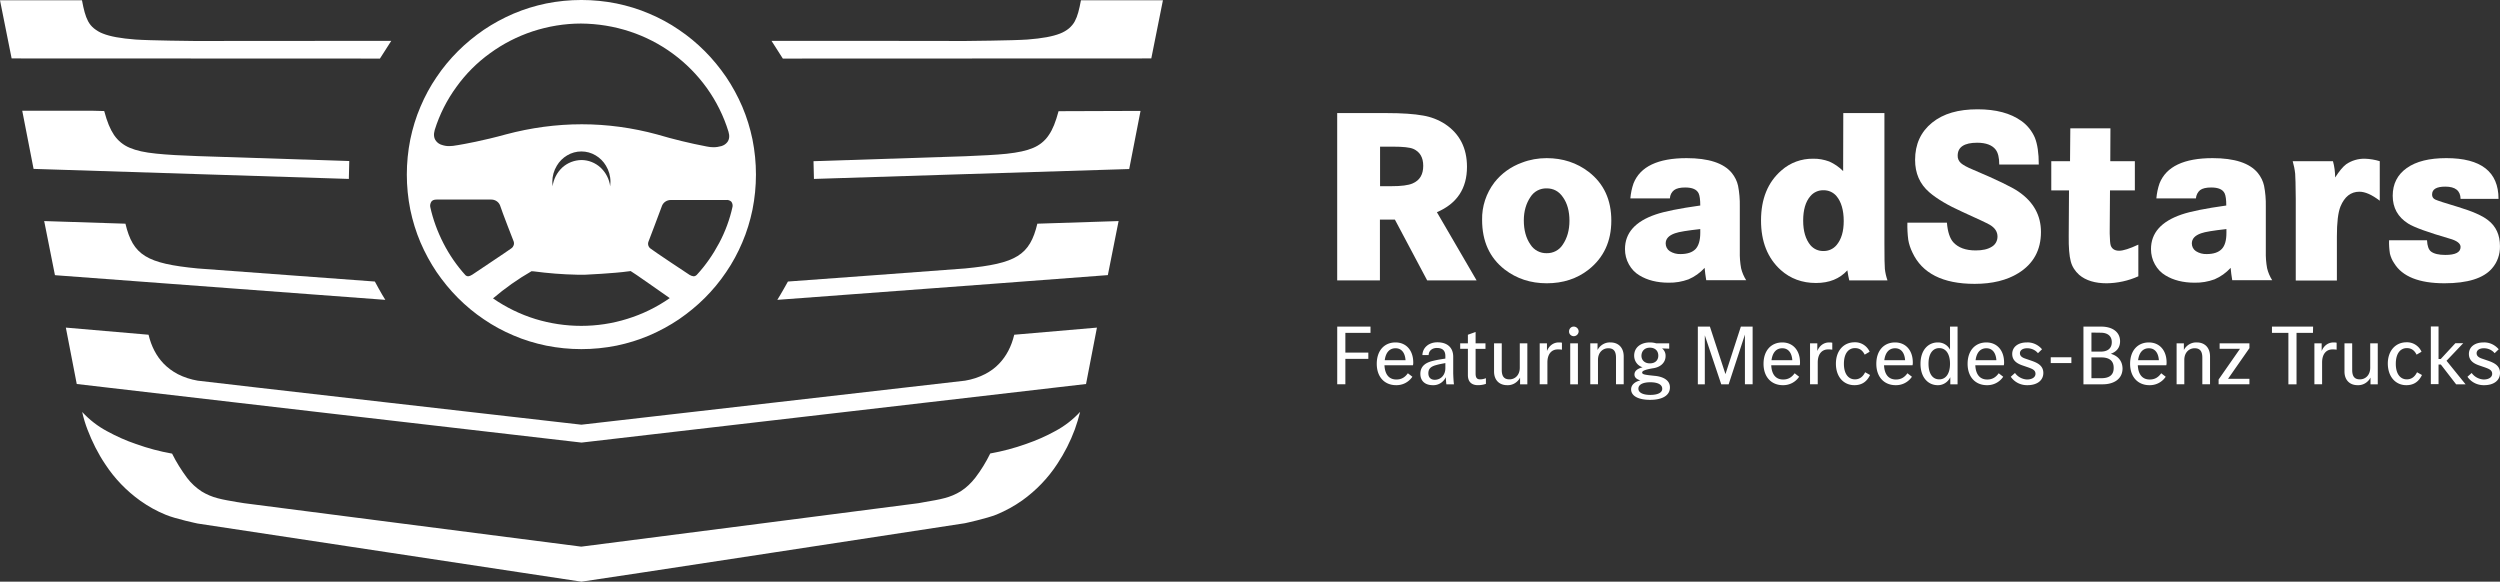 <svg xmlns="http://www.w3.org/2000/svg" xmlns:xlink="http://www.w3.org/1999/xlink" xml:space="preserve" id="Ebene_1" width="1720.024" height="400.201" x="0" y="0" version="1.1" viewBox="0 0 1720.024 400.201">
  <rect x="0" y="0" width="1720.024" height="400.201" fill="#333333" stroke="none"/>
  <style id="style2" type="text/css">
    .st1{fill:#fff}
  </style>
  <g id="g37" transform="translate(-240 -239.8)">
    <g id="g35">
      <defs id="defs5">
        <path id="SVGID_1_" d="M0 880V0h2200v880"/>
      </defs>
      <clipPath id="SVGID_00000110437539379638875550000018173538395836558507_">
        <use xlink:href="#SVGID_1_" id="use7" style="overflow:visible"/>
      </clipPath>
      <g id="a" clip-path="url(#SVGID_00000110437539379638875550000018173538395836558507_)">
        <g id="g32" transform="translate(179.524 -181)">
          <g id="g28" transform="translate(980.476 496)">
            <path id="path10" d="M0 2.6h33.7c11 0 19.4.6 25.4 1.7 5.4.9 10.6 2.9 15.2 5.9 10 6.7 15 16.5 15 29.4 0 14.9-6.9 25.3-20.7 31.2l27.3 46.9h-34L39.7 75.9H29.4v41.8H0Zm29.4 50.3h7.9c6.8 0 11.6-.6 14.6-1.9 4.9-2.1 7.3-6.1 7.3-12.1 0-5.8-2.3-9.7-6.9-11.7-2.4-1-7-1.5-13.8-1.5h-9v27.2z" class="st1"/>
            <path id="path12" d="M144.1 33.6c11.1 0 20.8 3.2 29 9.5 10.4 8.1 15.5 19.2 15.5 33.5 0 14.2-5.2 25.4-15.5 33.6-8.1 6.4-17.8 9.5-28.9 9.5-11.2 0-20.8-3.2-29-9.5-10.4-8.1-15.5-19.5-15.5-34.1-.2-9.3 2.8-18.3 8.4-25.7 4.9-6.3 11.5-11 19-13.7 5.4-2.1 11.2-3.1 17-3.1zm0 20.8c-4.5-.1-8.7 2.1-11.1 5.9-3 4.4-4.6 9.8-4.6 16.1 0 6.7 1.5 12.3 4.6 16.7 2.4 3.8 6.7 6 11.1 5.9 4.5.1 8.7-2.1 11.1-5.9 3-4.4 4.6-9.9 4.6-16.4 0-6.6-1.5-12-4.4-16.1-2.8-4.2-6.6-6.2-11.3-6.2z" class="st1"/>
            <path id="path14" d="M228.9 61.3h-27.2c.3-3.5 1-7 2.2-10.4 4.6-11.5 16.8-17.3 36.5-17.3 15.1 0 25.5 3.4 31.1 10.2 2.1 2.6 3.6 5.6 4.3 8.8.9 4.6 1.3 9.4 1.2 14.1v31.1c-.1 3.9.2 7.8.9 11.6.7 2.9 1.9 5.7 3.5 8.2h-27.5c-.5-3-.9-5.9-1.1-8.5-3.1 3.4-6.9 6.1-11.1 7.9-4.4 1.6-9 2.4-13.7 2.3-7.9 0-14.6-1.7-20-5-3.1-1.8-5.6-4.5-7.3-7.6-1.8-3.2-2.7-6.8-2.7-10.5 0-11.1 7-19 21-23.8 6.1-2.1 16.4-4.2 30.8-6.2 0-4-.4-6.8-1.1-8.3-1.3-2.8-4.4-4.1-9.3-4.1-3.4 0-6 .6-7.6 1.8-1.7 1.3-2.8 3.4-2.9 5.7zm20.9 21.1c-8.9 1-14.7 1.9-17.4 2.9-4.3 1.5-6.4 3.8-6.4 7 0 2.1 1 4.1 2.8 5.3 2.2 1.4 4.8 2.1 7.4 2 4.8 0 8.2-1.2 10.4-3.5 2.1-2.3 3.2-6 3.2-11.1z" class="st1"/>
            <path id="path16" d="M348.2 2.6h28.3v89.9c0 9.4.1 15.2.3 17.3.3 2.7.9 5.3 1.8 7.9h-26.3c-.5-2-.9-4.3-1.3-6.9-5.3 5.8-12.4 8.7-21.6 8.7-9.5 0-17.6-3-24.2-8.9-9.1-8.2-13.6-19.6-13.6-34.1 0-14.9 4.7-26.4 14.1-34.5 6-5.3 13.7-8.1 21.7-8 3.8-.1 7.5.6 11.1 1.9 3.6 1.6 6.8 3.8 9.6 6.6zm-13.7 53.1c-3.4-.1-6.7 1.4-8.9 4-3.4 3.9-5 9.6-5 16.9 0 7.3 1.7 12.9 5 16.9 2.2 2.6 5.5 4.1 8.9 4 3.5.1 6.8-1.4 9-4 3.4-4 5-9.5 5-16.6 0-7.5-1.7-13.3-5-17.2-2.2-2.6-5.5-4.1-9-4z" class="st1"/>
            <path id="path18" d="M482.7 38h-27.2c0-4.7-.8-8.1-2.5-10.3-2.4-3.1-6.7-4.7-12.7-4.7-8.9 0-13.4 3-13.4 8.9-.1 2 .8 3.8 2.2 5.1 1.5 1.3 4.3 2.9 8.5 4.6 16.3 6.9 26.6 11.9 31.1 15 10.4 7.1 15.5 16.4 15.5 27.8 0 12.5-5.2 21.9-15.5 28.3-7.9 4.9-17.9 7.4-30.1 7.4-21.9 0-36.2-7.2-42.9-21.7-1.3-2.7-2.3-5.6-2.8-8.6-.5-3.9-.7-7.9-.6-11.8h27.2c.5 6.3 2 10.8 4.4 13.5 3.4 3.7 8.5 5.6 15.4 5.6 4.7 0 8.3-.8 11-2.5 2.5-1.4 4-4.1 4-7 0-3.4-1.8-6.1-5.4-8.2-1.9-1.1-8.1-4-18.7-8.8-10-4.5-17.6-9-22.8-13.5-6.6-5.7-9.8-13.1-9.8-22.3 0-10.7 3.9-19.3 11.7-25.6 7.8-6.3 18.1-9.2 31.3-9.2 12.7 0 22.7 2.7 30.1 8 4.1 2.9 7.3 6.9 9.3 11.5 1.8 4.5 2.7 10.6 2.7 18.5z" class="st1"/>
            <path id="path20" d="M531.9 35.7h16.9v20.1h-17.1l-.2 27.9v1.8c.1 4.3.3 7 .7 8.2.9 2.4 2.8 3.6 5.8 3.6 2.8 0 7.2-1.4 13.2-4.2v21.8c-6.9 3.1-14.3 4.7-21.8 4.8-8 0-14.3-1.9-18.9-5.8-2.8-2.5-4.9-5.7-5.8-9.3-1-3.7-1.5-9.5-1.4-17.6l.2-31.2h-12.2V35.7h12.9l.2-22.6H532Z" class="st1"/>
            <path id="path22" d="M590.8 61.3h-27.2c.3-3.5 1-7 2.2-10.4 4.6-11.5 16.8-17.3 36.5-17.3 15.1 0 25.5 3.4 31.1 10.2 2.1 2.6 3.6 5.6 4.3 8.8.9 4.6 1.3 9.4 1.2 14.1v31.1c-.1 3.9.2 7.8.9 11.6.7 2.9 1.9 5.7 3.5 8.2h-27.5c-.5-3-.9-5.9-1.1-8.5-3.1 3.4-6.9 6.1-11.1 7.9-4.4 1.6-9 2.4-13.7 2.3-7.9 0-14.6-1.7-20-5-3.1-1.8-5.6-4.5-7.3-7.6-1.8-3.2-2.7-6.8-2.7-10.5 0-11.1 7-19 21-23.8 6.1-2.1 16.4-4.2 30.8-6.2 0-4-.4-6.8-1.1-8.3-1.3-2.8-4.4-4.1-9.3-4.1-3.4 0-6 .6-7.6 1.8-1.6 1.3-2.7 3.4-2.9 5.7zm21 21.1c-8.9 1-14.7 1.9-17.4 2.9-4.3 1.5-6.4 3.8-6.4 7 0 2.1 1 4.1 2.8 5.3 2.2 1.4 4.8 2.1 7.4 2 4.8 0 8.2-1.2 10.4-3.5 2.2-2.3 3.2-6 3.2-11.1z" class="st1"/>
            <path id="path24" d="M657.4 35.7h27.7c1 3.6 1.5 7.4 1.5 11.2 2.8-4.3 5.3-7.4 7.6-9.1 3.8-2.6 8.3-3.9 12.9-3.8 3.4.1 6.9.7 10.2 1.7v27.2c-5.5-4.2-10.1-6.2-14-6.2-5.9 0-10.2 3.4-13 10.1-1.7 4.2-2.5 11.1-2.5 20.7v30.3h-28.3V61.6c-.1-9.6-.2-15.3-.4-17.3-.3-2.9-.9-5.8-1.7-8.6z" class="st1"/>
            <path id="path26" d="M799 61.6h-26.1c-.1-5.6-3.6-8.4-10.5-8.4-6.1 0-9.1 1.8-9.1 5.4-.1 1.5.8 2.9 2.2 3.5 1.5.7 6.6 2.4 15.4 5 9.9 3 16.9 6 20.9 9.2 5.5 4.2 8.2 10.2 8.2 17.9.1 5.6-1.8 11.1-5.5 15.3-5.9 6.8-16.8 10.2-32.7 10.2-17.4 0-29-4.6-34.6-13.8-1.4-2-2.3-4.2-2.9-6.5-.5-3.1-.7-6.2-.6-9.3h26.1c.2 3.9 1.1 6.5 2.8 7.8 2 1.5 5.3 2.3 9.8 2.3 7 0 10.5-1.8 10.5-5.5 0-2.4-2.6-4.4-7.8-5.8-14.8-4.3-24.2-7.7-28.3-10.3-7-4.4-10.6-10.8-10.6-19.1 0-8.1 3.2-14.5 9.7-19.1 6.5-4.6 15.5-6.8 27.2-6.8 23.9 0 35.9 9.4 35.9 28z" class="st1"/>
          </g>
          <path id="path30" d="M1003.4 649.8v-4.3h-22.9v39.7h5.6v-17.5h15.8v-4.3h-15.8v-13.6zm29.4 20.4c0-8.4-4.9-13.8-12.2-13.8-7.6 0-12.9 5.5-12.9 14.7s5.5 14.7 13.3 14.7c4.5.1 8.7-2.1 11.2-5.8l-3.1-2.4c-2 2.8-4.4 4.3-7.9 4.3-5 0-7.9-3.4-8.2-9.8h19.6c.2-.8.2-1.3.2-1.9zm-12.2-9.8c4 0 6.5 2.9 6.9 8.2h-14.3c.7-5.4 3.4-8.2 7.4-8.2zm40.2 24.8c-.3-2.4-.4-4.9-.5-7.4v-11.5c0-6.6-4.3-10-10.9-10-5.6 0-10.1 3.4-10.3 8.8h4.3c.1-3.3 2.8-4.9 5.6-4.9 3.5 0 5.9 1.4 5.9 5.6v1.7c-2.4.4-4.8.7-8.2 1.5-4.9 1.1-9 3.4-9 9 0 5.1 3.5 7.8 8.5 7.8 3.8.2 7.4-2 9-5.5.1 1.7.2 3.5.4 4.9zm-13.2-3.1c-2.6 0-4.4-1.5-4.4-4.5 0-2.9 1.5-4.6 5.3-5.6 2.4-.7 4.4-1 6.4-1.4v3.2c.1 5.1-3.2 8.3-7.3 8.3zm31.2-.3c-1.9 0-3.1-.8-3.1-4v-17h6.8V657h-6.8v-7.8l-5.3 1.9v5.9h-5.3v3.8h5.3v18.1c0 4.9 2.9 6.9 6.9 6.9 1.9 0 3.8-.3 5.5-.9V681c-1.3.5-2.6.8-4 .8zm27.3-24.8v16.8c0 5.1-3.3 8-7.1 8-3.7 0-5.3-2.1-5.3-6.5V657h-5.3v19.4c0 5.9 3.6 9.4 9 9.4 3.7.2 7.2-1.9 8.9-5.2v4.6h5V657Zm26.8-.6c-3.8 0-6.7 2.4-8.1 5.9V657h-5v28.2h5.3v-15c0-6.1 3.1-9 7.1-9 1 0 1.9 0 2.9.2v-4.8c-.7-.2-1.4-.2-2.2-.2zm10.5-4.3a3.4 3.4 0 0 0 3.2-3.4 3.4 3.4 0 0 0-3.4-3.2c-1.8 0-3.2 1.5-3.2 3.3-.1 1.7 1.3 3.2 3.1 3.3h.3zm-2.6 4.9v28.2h5.3V657Zm27.7-.6c-3.7-.2-7.2 1.9-8.9 5.2V657h-5v28.2h5.3v-16.8c0-5.1 3.3-8 7.1-8 3.7 0 5.3 2.1 5.3 6.5v18.3h5.3v-19.4c-.1-5.9-3.7-9.4-9.1-9.4zm30.6 23c-6.7-.7-8.8-.9-8.8-2.3 0-1.2 2.2-2 7.2-2.9 5.2-.6 8.9-3.8 8.9-8.4.1-2.1-.8-4-2.4-5.3l4.9.2V657h-9c-1.4-.4-2.8-.6-4.3-.6-6.1 0-10.8 3.3-10.8 9.1 0 3.7 2.3 6.9 5.8 8-3.4.9-5.6 2.4-5.6 5 0 2 1.6 3.3 4.1 4-3.5.8-6.4 2.9-6.4 6.2 0 4.5 4.9 7.2 13.1 7.2 8.5 0 13.6-3.1 13.6-8.5.1-4.8-4.3-7.4-10.3-8zm-3.5-19.4c3.5 0 5.8 2.1 5.8 5.5 0 3.2-2.2 5.3-5.8 5.3-3.5 0-5.8-2.1-5.8-5.3.1-3.3 2.3-5.5 5.8-5.5zm.3 32.5c-5.3 0-8.2-1.7-8.2-4.3 0-2.7 2.9-4.4 8.2-4.4 5.3 0 8.2 1.7 8.2 4.4.1 2.6-2.8 4.3-8.2 4.3zm62.3-47-10.6 32.7-10.7-32.7h-8.3v39.7h4.8v-33.7l11.3 33.7h5.1L1261 651v34.2h5.3v-39.7zm40.7 24.7c0-8.4-4.9-13.8-12.2-13.8-7.6 0-12.9 5.5-12.9 14.7s5.5 14.7 13.3 14.7c4.5.1 8.7-2.1 11.2-5.8l-3.1-2.4c-2 2.8-4.4 4.3-7.9 4.3-5 0-7.9-3.4-8.2-9.8h19.6c.2-.8.2-1.3.2-1.9zm-12.2-9.8c4 0 6.5 2.9 6.9 8.2h-14.3c.7-5.4 3.4-8.2 7.4-8.2zm32.2-4c-3.8 0-6.7 2.4-8.1 5.9V657h-5v28.2h5.3v-15c0-6.1 3.1-9 7.1-9 1 0 1.9 0 2.9.2v-4.8c-.8-.2-1.5-.2-2.2-.2zm17.4 29.4c4.5 0 8.3-1.8 10.8-7l-3.4-1.9c-1.6 3.3-4 4.9-7 4.9-4.4 0-7.6-3.6-7.6-10.7 0-7.2 3.2-10.8 7.6-10.8 2.9 0 5.1 1.3 6.7 4.5l3.4-2c-1.8-4.1-6-6.7-10.4-6.5-7.2 0-12.8 5.5-12.8 14.7 0 9.3 5.5 14.8 12.7 14.8zm40.2-15.6c0-8.4-4.9-13.8-12.2-13.8-7.6 0-12.9 5.5-12.9 14.7s5.5 14.7 13.3 14.7c4.5.1 8.7-2.1 11.2-5.8l-3.1-2.4c-2 2.8-4.4 4.3-7.9 4.3-5 0-7.9-3.4-8.2-9.8h19.6c.2-.8.2-1.3.2-1.9zm-12.2-9.8c4 0 6.5 2.9 6.9 8.2h-14.3c.7-5.4 3.4-8.2 7.4-8.2zm37.8-14.9v15.9c-1.6-3.2-4.9-5.1-8.5-5-6.3 0-11.8 5-11.8 14.7s5.5 14.7 11.8 14.7c3.7.1 7.1-2.1 8.7-5.5v4.9h5v-39.7zm-7.4 36.3c-4.6 0-7.4-3.9-7.4-10.8 0-6.8 2.9-10.7 7.4-10.7s7.4 3.9 7.4 10.8c0 6.8-2.9 10.7-7.4 10.7zm44.6-11.6c0-8.4-4.9-13.8-12.2-13.8-7.6 0-12.9 5.5-12.9 14.7s5.5 14.7 13.3 14.7c4.5.1 8.7-2.1 11.2-5.8l-3.1-2.4c-2 2.8-4.4 4.3-7.9 4.3-5 0-7.9-3.4-8.2-9.8h19.6c.2-.8.2-1.3.2-1.9zm-12.2-9.8c4 0 6.5 2.9 6.9 8.2h-14.3c.7-5.4 3.4-8.2 7.4-8.2zm19.7 17-2.9 2.6c2.6 3.8 6.9 5.9 11.5 5.8 6.7 0 10.9-3.3 10.9-8.4 0-5.3-4.4-7.1-8.4-8.5l-3.5-1.2c-2.5-.8-4.2-1.8-4.2-3.9 0-1.8 1.6-3.4 5-3.4 2.9 0 5.6 1.2 7.4 3.4l2.8-2.7c-2.6-3.1-6.5-4.9-10.5-4.7-6.2 0-10 3.3-10 7.9 0 4.4 3 6.5 7 7.9l3.5 1.2c3.4 1.2 5.5 2 5.5 4.6 0 2.4-2.4 3.9-5.9 3.9-3.2-.2-6.3-1.8-8.2-4.5zm24.6-6.8h14.2v-4h-14.2zm41.3-6.4c3.7-1.3 6.4-4 6.4-8.6 0-6.5-5.4-10.1-13-10.1h-12.2v39.7h13.3c7.3 0 13.6-3.4 13.6-11-.2-5.5-3.5-8.7-8.1-10zm-6.9-14.5c4.5 0 7.6 2.1 7.6 6.5 0 4.5-3.1 6.5-7.6 6.5h-6.4v-13.1zm.4 31.3h-6.8v-14.3h6.8c5.2 0 8.5 2.1 8.5 7.1.1 5.2-3.3 7.2-8.5 7.2zm44.9-10.8c0-8.4-4.9-13.8-12.2-13.8-7.6 0-12.9 5.5-12.9 14.7s5.5 14.7 13.3 14.7c4.5.1 8.7-2.1 11.2-5.8l-3.1-2.4c-2 2.8-4.4 4.3-7.9 4.3-5 0-7.9-3.4-8.2-9.8h19.6c.2-.8.2-1.3.2-1.9zm-12.2-9.8c4 0 6.5 2.9 6.9 8.2h-14.3c.7-5.4 3.4-8.2 7.4-8.2zm33-4c-3.7-.2-7.2 1.9-8.9 5.2V657h-5v28.2h5.3v-16.8c0-5.1 3.3-8 7.1-8 3.7 0 5.3 2.1 5.3 6.5v18.3h5.3v-19.4c-.1-5.9-3.7-9.4-9.1-9.4zm21.5 25 14.7-21.1V657h-20.5v3.8h14l-14.7 21.1v3.3h21.2v-3.8zm58.5-35.9h-28.3v4.3h11.3v35.4h5.6v-35.4h11.3zm14 10.9c-3.8 0-6.7 2.4-8.1 5.9V657h-5v28.2h5.3v-15c0-6.1 3.1-9 7.1-9 1 0 1.9 0 2.9.2v-4.8c-.8-.2-1.5-.2-2.2-.2zm25.3.6v16.8c0 5.1-3.3 8-7.1 8-3.7 0-5.3-2.1-5.3-6.5V657h-5.3v19.4c0 5.9 3.6 9.4 9 9.4 3.7.2 7.2-1.9 8.9-5.2v4.6h5V657Zm24.8 28.8c4.5 0 8.3-1.8 10.8-7l-3.4-1.9c-1.6 3.3-4 4.9-7 4.9-4.4 0-7.6-3.6-7.6-10.7 0-7.2 3.2-10.8 7.6-10.8 2.9 0 5.1 1.3 6.7 4.5l3.4-2c-1.8-4.1-6-6.7-10.4-6.5-7.2 0-12.8 5.5-12.8 14.7.1 9.3 5.6 14.8 12.7 14.8zm34.3-.6h6.5l-13.1-16.2 11.5-12.1h-5.4l-10.1 10.9h-1.5v-22.4h-5.3v39.7h5.3v-13.5h1.6zm10.7-7.8-2.9 2.6c2.6 3.8 6.9 5.9 11.5 5.8 6.7 0 10.9-3.3 10.9-8.4 0-5.3-4.4-7.1-8.4-8.5l-3.5-1.2c-2.5-.8-4.2-1.8-4.2-3.9 0-1.8 1.6-3.4 5-3.4 2.9 0 5.6 1.2 7.4 3.4l2.8-2.7c-2.6-3.1-6.5-4.9-10.5-4.7-6.2 0-10 3.3-10 7.9 0 4.4 3 6.5 7 7.9l3.5 1.2c3.4 1.2 5.5 2 5.5 4.6 0 2.4-2.4 3.9-5.9 3.9-3.2-.2-6.3-1.8-8.2-4.5z" class="st1"/>
        </g>
      </g>
    </g>
  </g>
  <g id="g43" transform="translate(-240 -359.8)">
    <g id="g41" transform="translate(144 -40)">
      <path id="path39" d="m496 800-264-40s-14.9-3.1-21.9-6c-6.2-2.5-12.1-5.8-17.6-9.7-9.5-6.8-17.7-15.3-24.1-25.1-5-7.4-9-15.5-12.2-23.8-1.5-3.9-2.7-7.9-3.6-11.9v-.2c4.9 5.3 10.7 9.8 17.1 13.2 6.4 3.5 13.1 6.5 19.9 8.8 8.1 2.9 16.3 5.1 24.8 6.6 2.9 5.9 6.4 11.4 10.3 16.7 2.8 3.7 6.2 6.8 10 9.3 3.4 2.1 7.2 3.7 11.1 4.7 4.1 1.1 8.5 1.8 13.7 2.7h.1c1.3.2 2.8.5 4.3.7.1 0 232 29.9 232 29.9s231.9-29.8 232-29.9c1.5-.3 3.1-.5 4.4-.8 5.1-.9 9.6-1.6 13.6-2.7 3.9-1 7.7-2.6 11.1-4.7 3.9-2.5 7.2-5.7 10-9.3 4-5.2 7.4-10.8 10.3-16.7 8.4-1.5 16.7-3.7 24.8-6.6 6.9-2.4 13.6-5.3 19.9-8.8 6.4-3.4 12.2-7.9 17.1-13.2v.1c-1 4-2.2 8-3.6 11.9-3.1 8.4-7.2 16.4-12.1 23.8-6.4 9.8-14.6 18.3-24.1 25.1-5.5 3.9-11.4 7.1-17.6 9.7-7 2.8-21.9 6-21.9 6S496.1 800.2 496 800zm.1-95.7c-1 0-347.3-40.3-347.3-40.3l-7.5-38.8 56.9 4.9c1.9 8 5.4 14.7 10.3 19.8 2.9 3 6.2 5.4 9.8 7.3 4.3 2.2 9 3.7 13.7 4.5.5.2 264 30.3 264 30.3s263.7-30.2 264-30.3c4.8-.8 9.4-2.3 13.7-4.5 3.7-1.9 7-4.3 9.8-7.3 4.9-5.1 8.4-11.8 10.3-19.8l56.9-4.9-7.5 38.8zm134.7-98.2c2.6-4.1 7.3-12.6 7.3-12.6s121.8-8.9 121.9-9c35.2-3.4 44.5-9.1 49.7-30.8l55.9-1.8-7.4 37.2H857.9s-137 10.4-227.1 17zm-269.7 0S165 591.5 134.7 589.2l-.8-.1h-.1l-7.4-37.2 55.9 1.8c5.2 21.7 14.5 27.4 49.7 30.8.1 0 121.9 9 121.9 9s4.6 8.6 7.2 12.6zM656 522.9c0-1-.3-12.2-.3-12.2s103.6-3.4 104.3-3.4c11.4-.5 20.8-.9 28.5-1.7 8.1-.9 13.7-2.1 18.2-4 4.4-1.8 8.3-4.9 10.9-8.9 2.7-3.9 4.7-9 6.7-16.4l56.4-.2-7.8 40h-.1c-9.4.2-216.8 6.8-216.8 6.8zm-320 0L119.2 516h-.1l-7.8-40H160l7.7.2c2 7.5 4.1 12.5 6.7 16.4 2.7 4 6.5 7.1 10.9 8.9 4.5 1.9 10.1 3.2 18.2 4 7.7.8 17.1 1.3 28.5 1.7.6 0 104.3 3.4 104.3 3.4s-.3 11.4-.3 12.3zm298.6-82.8-7.8-12.2s133.1 0 133.2.1c0 0 33.4-.3 42.9-1 10.2-.8 17.3-2.1 22.4-4.1 2.3-.9 4.4-2.1 6.2-3.6 1.6-1.4 3-3 4-4.9 1.9-3.5 3-8 4.2-14.4h56.4l-8 40zM104 440l-8-40h56.4c1.2 6.4 2.3 10.8 4.2 14.4 1 1.9 2.3 3.5 4 4.9 1.9 1.5 4 2.8 6.2 3.6 5 2 12.1 3.3 22.4 4.1 9.5.7 40.7 1 40.7 1l135.3-.1-7.8 12.2z" class="st1"/>
    </g>
  </g>
  <g id="g47" transform="translate(-96 -383.8)">
    <path id="path45" d="M496 624c-8.1 0-16.2-.8-24.2-2.4-7.7-1.6-15.3-3.9-22.5-7-7.1-3-14-6.7-20.4-11.1-6.4-4.3-12.3-9.2-17.8-14.7-5.4-5.4-10.3-11.4-14.7-17.8-4.3-6.4-8-13.2-11.1-20.4-3.1-7.3-5.4-14.8-7-22.5-1.6-8-2.4-16.1-2.4-24.2 0-8.1.8-16.2 2.4-24.2 1.6-7.7 3.9-15.3 7-22.5 3-7.1 6.7-14 11.1-20.4 4.3-6.4 9.2-12.3 14.7-17.8 5.4-5.4 11.4-10.3 17.8-14.7 6.4-4.3 13.2-8 20.4-11.1 7.3-3.1 14.8-5.4 22.5-7 8-1.6 16.1-2.4 24.2-2.4 8.1 0 16.2.8 24.2 2.4 7.7 1.6 15.3 3.9 22.5 7 7.1 3 14 6.7 20.4 11.1 6.4 4.3 12.3 9.2 17.8 14.7 5.4 5.4 10.3 11.4 14.7 17.8 4.3 6.4 8 13.2 11.1 20.4 3.1 7.3 5.4 14.8 7 22.5 1.6 8 2.4 16.1 2.4 24.2 0 8.1-.8 16.2-2.4 24.2-1.6 7.7-3.9 15.3-7 22.5-3 7.1-6.7 14-11.1 20.4-4.3 6.4-9.2 12.3-14.7 17.8-5.4 5.4-11.4 10.3-17.8 14.7-6.4 4.3-13.2 8-20.4 11.1-7.3 3.1-14.8 5.4-22.5 7-8 1.6-16.1 2.4-24.2 2.4zm-34.3-53.6c-9.4 5.4-18.3 11.7-26.5 18.7 9 6.2 18.8 11 29.2 14.2 10.2 3.1 20.8 4.7 31.5 4.7s21.4-1.6 31.6-4.8c10.4-3.2 20.3-8 29.3-14.3-1.6-1.1-26.4-18.6-26.9-18.6-.1 0-.7.1-1.6.2-9.8 1.4-29.5 2.3-29.5 2.3h-5.9c-9.9-.2-19.8-1-29.7-2.3-.9 0-1.4-.1-1.5-.1zm-65.3-49.3c-1.8 0-2.9.5-3.6 1.4-.7 1.1-1 2.4-.8 3.6 1.9 8.7 5 17.1 9.1 25.1s9.2 15.4 15.2 22c.5.4 1.1.7 1.7.7 1-.1 2-.5 2.9-1.1l.3-.2c.2-.2 24.2-16.1 26.7-18 1.5-1.1 2.1-3 1.5-4.7-.1-.2-7.9-20.2-9.4-24.9-1-2.4-3.4-3.9-6-3.9h-.4zm161.1.3c-2.6 0-5 1.5-6 3.9-1.6 4.6-9.1 24-9.4 24.9-.6 1.8.1 3.7 1.6 4.7 2.4 1.9 25.7 17.4 26.7 18 .8.5 1.8.9 2.8 1 .8 0 1.6-.4 2.2-1 6.1-6.6 11.2-14 15.4-21.9 4.2-7.9 7.3-16.3 9.2-25 .2-1.2-.1-2.5-.9-3.5-.9-.8-2.2-1.3-3.5-1.1H557.5zM496 493.9c4.9 0 9.6 1.9 13.2 5.2 3.6 3.4 6 7.9 6.6 12.9.1-1 .2-2 .2-3v-.2c0-3.9-1.1-7.7-3.1-11-1.7-2.9-4.2-5.4-7.1-7.1-3-1.8-6.4-2.7-9.8-2.7-3.4 0-6.8.9-9.8 2.7-2.9 1.7-5.4 4.2-7.1 7.1-2 3.3-3.1 7.1-3.1 11v.2c0 1 .1 2 .2 3 .6-4.9 3-9.5 6.6-12.9 3.6-3.3 8.3-5.1 13.2-5.2zm.2-24.6c17.5 0 35 2.4 51.9 7 11.2 3.3 22.6 6.1 34.2 8.3 1.5.3 3 .5 4.6.5 1.9 0 3.7-.3 5.5-.8 1.6-.5 3-1.4 4-2.7 1.4-1.8 1.7-4.3.8-7.2-3.3-10.8-8.4-21-15-30.2-6.5-9-14.3-16.9-23.3-23.5-9-6.6-18.9-11.7-29.5-15.2-10.9-3.6-22.2-5.4-33.7-5.5-11.3 0-22.6 1.9-33.3 5.4-10.5 3.5-20.3 8.5-29.2 15-8.9 6.4-16.7 14.2-23.1 23.1-6.6 9-11.7 19.1-15 29.7-.9 3.1-.6 5.7.9 7.6 1 1.3 2.5 2.3 4 2.7 1.8.6 3.6.9 5.4.8 1.5 0 3.1-.2 4.6-.5.3-.1.8-.1 1.3-.2 4.1-.7 16.7-2.9 33-7.4 16.9-4.5 34.4-6.9 51.9-6.9z" class="st1"/>
  </g>
</svg>
